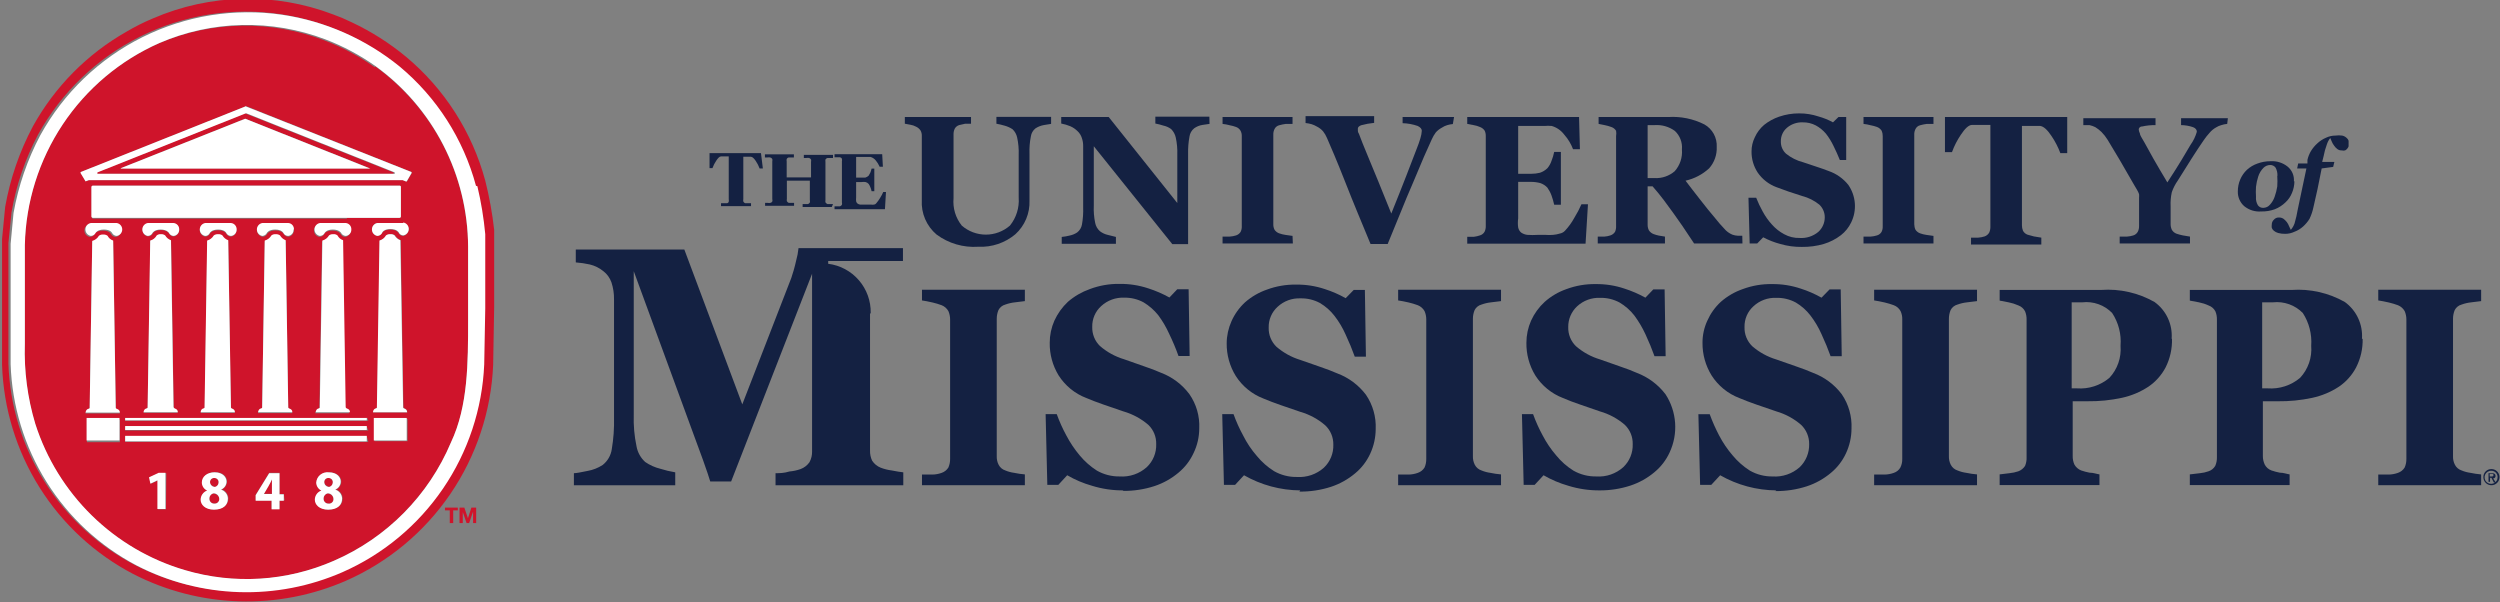 <svg width="166" height="40" viewBox="0 0 166 40" fill="none" xmlns="http://www.w3.org/2000/svg">
<rect x="0" y="0" width="166" height="40" fill="#808080" stroke="none"/>
<g clip-path="url(#clip0_602_12848)">
<path d="M50.654 11.186H50.438C50.374 11.012 50.29 10.848 50.187 10.694C50.073 10.523 49.971 10.42 49.868 10.409H49.356V13.22C49.344 13.272 49.344 13.327 49.356 13.38C49.368 13.406 49.385 13.431 49.406 13.45C49.428 13.47 49.453 13.485 49.481 13.494H49.663H49.868V13.688H47.876V13.494H48.081H48.263C48.331 13.494 48.377 13.437 48.388 13.391C48.4 13.334 48.4 13.276 48.388 13.22V10.386H47.876C47.773 10.386 47.671 10.5 47.557 10.672C47.454 10.825 47.37 10.99 47.307 11.163H47.113V10.169H50.529L50.654 11.186Z" fill="#142142"/>
<path d="M55.231 13.745H53.295V13.551H53.478H53.648C53.701 13.533 53.746 13.497 53.774 13.448C53.788 13.396 53.788 13.341 53.774 13.288V11.997H52.248V13.208C52.236 13.257 52.236 13.308 52.248 13.357C52.275 13.408 52.319 13.449 52.373 13.471H52.544H52.726V13.665H50.802V13.471H50.984C51.04 13.486 51.099 13.486 51.155 13.471C51.181 13.466 51.206 13.455 51.228 13.439C51.249 13.424 51.267 13.403 51.28 13.38C51.297 13.328 51.297 13.272 51.28 13.22V10.706C51.293 10.657 51.293 10.606 51.28 10.557C51.266 10.532 51.246 10.51 51.222 10.492C51.199 10.474 51.172 10.462 51.144 10.455C51.083 10.445 51.022 10.445 50.961 10.455H50.791V10.249H52.715V10.455H52.532H52.362C52.335 10.462 52.309 10.475 52.288 10.492C52.266 10.51 52.249 10.532 52.236 10.557C52.226 10.61 52.226 10.665 52.236 10.717V11.78H53.853V10.74C53.866 10.692 53.866 10.64 53.853 10.592C53.825 10.543 53.781 10.507 53.728 10.489C53.668 10.479 53.606 10.479 53.546 10.489H53.375V10.283H55.311V10.489H55.117H54.946C54.918 10.496 54.891 10.509 54.867 10.526C54.844 10.544 54.824 10.566 54.81 10.592C54.803 10.645 54.803 10.699 54.81 10.752V13.288C54.802 13.337 54.802 13.387 54.81 13.437C54.842 13.488 54.89 13.528 54.946 13.551H55.117H55.311L55.231 13.745Z" fill="#142142"/>
<path d="M58.624 11.071H58.407C58.344 10.923 58.26 10.784 58.157 10.66C58.067 10.545 57.944 10.461 57.804 10.42H57.588H56.847V11.791H57.212H57.462C57.543 11.765 57.616 11.722 57.679 11.665C57.722 11.6 57.76 11.531 57.792 11.46C57.826 11.375 57.853 11.287 57.872 11.197H58.054V12.694H57.872C57.856 12.603 57.83 12.515 57.792 12.431C57.765 12.354 57.726 12.281 57.679 12.214C57.625 12.151 57.554 12.107 57.474 12.088C57.387 12.075 57.299 12.075 57.212 12.088H56.847V13.117C56.839 13.2 56.839 13.284 56.847 13.368C56.861 13.426 56.893 13.478 56.939 13.516C56.989 13.553 57.048 13.576 57.109 13.585H57.622H57.838C57.902 13.597 57.968 13.597 58.032 13.585C58.058 13.583 58.084 13.576 58.107 13.565C58.13 13.553 58.151 13.537 58.168 13.516C58.271 13.399 58.362 13.273 58.441 13.139C58.52 13.016 58.589 12.886 58.646 12.751H58.829L58.76 13.893H55.413V13.699H55.595H55.777C55.83 13.681 55.875 13.645 55.903 13.596C55.917 13.544 55.917 13.489 55.903 13.436V10.706C55.916 10.657 55.916 10.606 55.903 10.557C55.903 10.557 55.903 10.477 55.777 10.443H55.584H55.413V10.237H58.578L58.624 11.071Z" fill="#142142"/>
<path d="M151.222 11.676C151.231 11.485 151.188 11.295 151.096 11.128C151.054 11.072 150.999 11.027 150.935 10.997C150.872 10.967 150.802 10.953 150.732 10.956C150.564 10.96 150.405 11.03 150.288 11.151C150.131 11.311 150.014 11.507 149.946 11.722C149.873 11.945 149.824 12.174 149.798 12.408C149.783 12.628 149.783 12.85 149.798 13.07C149.78 13.265 149.824 13.461 149.924 13.63C149.965 13.687 150.02 13.732 150.084 13.762C150.148 13.792 150.218 13.806 150.288 13.801C150.373 13.799 150.457 13.779 150.534 13.742C150.61 13.704 150.678 13.65 150.732 13.584C150.87 13.432 150.974 13.253 151.039 13.059C151.116 12.84 151.174 12.614 151.21 12.385C151.226 12.149 151.226 11.912 151.21 11.676H151.222ZM152.349 12.042C152.346 12.305 152.292 12.565 152.189 12.807C152.094 13.047 151.946 13.261 151.757 13.436C151.554 13.633 151.314 13.788 151.051 13.893C150.763 13.998 150.458 14.048 150.151 14.041C149.74 14.075 149.332 13.948 149.013 13.687C148.875 13.565 148.766 13.413 148.693 13.243C148.62 13.073 148.585 12.889 148.592 12.704C148.591 12.434 148.645 12.165 148.751 11.916C148.853 11.675 149.005 11.457 149.195 11.276C149.393 11.095 149.625 10.955 149.878 10.865C150.158 10.759 150.455 10.705 150.755 10.705C151.165 10.677 151.571 10.803 151.893 11.059C152.038 11.176 152.152 11.327 152.226 11.498C152.299 11.669 152.33 11.856 152.315 12.042" fill="#142142"/>
<path d="M154.159 11.185C154.057 11.711 153.966 12.168 153.886 12.545C153.806 12.922 153.715 13.333 153.613 13.756C153.557 14.025 153.469 14.286 153.351 14.533C153.232 14.724 153.086 14.897 152.918 15.047C152.751 15.196 152.558 15.312 152.349 15.39C152.157 15.481 151.947 15.528 151.734 15.527C151.576 15.53 151.419 15.511 151.267 15.47C151.163 15.442 151.066 15.391 150.983 15.321C150.92 15.271 150.872 15.203 150.846 15.127C150.835 15.055 150.835 14.982 150.846 14.91C150.845 14.85 150.857 14.791 150.881 14.736C150.904 14.681 150.939 14.631 150.983 14.59C151.026 14.539 151.08 14.499 151.141 14.473C151.203 14.447 151.269 14.437 151.335 14.442C151.441 14.441 151.545 14.473 151.632 14.533C151.712 14.597 151.784 14.669 151.848 14.75C151.91 14.834 151.96 14.926 151.996 15.024C152.029 15.106 152.068 15.186 152.11 15.264C152.219 15.136 152.304 14.989 152.36 14.83C152.451 14.519 152.524 14.202 152.576 13.882L153.146 11.185H152.531L152.599 10.854H153.214V10.614C153.262 10.405 153.343 10.204 153.453 10.02C153.569 9.833 153.711 9.664 153.874 9.517C154.038 9.364 154.227 9.241 154.432 9.152C154.631 9.054 154.849 9.003 155.07 9.003C155.221 8.982 155.374 8.982 155.525 9.003C155.632 9.027 155.73 9.078 155.81 9.152C155.875 9.2 155.923 9.268 155.947 9.346C155.952 9.414 155.952 9.483 155.947 9.552C155.95 9.605 155.95 9.658 155.947 9.712C155.932 9.766 155.904 9.817 155.867 9.86C155.827 9.912 155.776 9.954 155.719 9.986C155.644 10.007 155.566 10.007 155.491 9.986C155.385 9.993 155.279 9.96 155.195 9.894C155.116 9.834 155.046 9.76 154.99 9.677C154.925 9.594 154.871 9.501 154.831 9.403L154.728 9.163C154.627 9.293 154.55 9.44 154.501 9.597C154.406 9.853 154.333 10.117 154.284 10.386L154.193 10.751H155.002L154.922 11.082L154.159 11.185Z" fill="#142142"/>
<path d="M69.793 8.226L69.303 8.306C69.109 8.341 68.923 8.415 68.757 8.523C68.588 8.655 68.478 8.848 68.449 9.06C68.374 9.436 68.344 9.82 68.358 10.203V13.322C68.374 13.739 68.298 14.155 68.137 14.539C67.975 14.924 67.733 15.269 67.425 15.55C66.736 16.131 65.853 16.429 64.954 16.384C63.965 16.451 62.984 16.164 62.187 15.573C61.858 15.294 61.599 14.943 61.428 14.546C61.258 14.15 61.183 13.719 61.208 13.288V9.026C61.213 8.903 61.185 8.781 61.129 8.672C61.053 8.557 60.947 8.465 60.821 8.409C60.704 8.345 60.577 8.303 60.446 8.283L60.081 8.215V7.769H64.476V8.215H64.089L63.69 8.306C63.564 8.344 63.458 8.43 63.394 8.546C63.338 8.664 63.311 8.793 63.315 8.923V13.162C63.256 13.816 63.452 14.467 63.861 14.979C64.305 15.366 64.873 15.579 65.461 15.579C66.049 15.579 66.617 15.366 67.06 14.979C67.481 14.458 67.689 13.796 67.641 13.128V10.271C67.655 9.888 67.62 9.504 67.539 9.129C67.494 8.919 67.387 8.727 67.231 8.58C67.067 8.473 66.886 8.392 66.696 8.341C66.52 8.289 66.341 8.247 66.161 8.215V7.758H69.793V8.226Z" fill="#142142"/>
<path d="M80.313 8.226L79.846 8.295C79.645 8.324 79.453 8.403 79.288 8.523C79.12 8.66 79.01 8.856 78.981 9.071C78.912 9.448 78.881 9.831 78.89 10.214V16.212H77.842L72.628 9.711V13.653C72.61 14.036 72.641 14.42 72.719 14.796C72.759 15.013 72.872 15.21 73.038 15.355C73.19 15.471 73.364 15.553 73.55 15.595L74.097 15.732V16.189H70.499V15.732C70.675 15.716 70.85 15.685 71.022 15.641C71.201 15.605 71.371 15.535 71.523 15.435C71.692 15.306 71.806 15.119 71.842 14.91C71.909 14.533 71.935 14.15 71.922 13.767V9.711C71.926 9.521 71.895 9.331 71.831 9.151C71.776 8.98 71.678 8.827 71.546 8.706C71.411 8.572 71.253 8.464 71.079 8.386C70.882 8.303 70.675 8.242 70.465 8.203V7.769H73.618L78.173 13.482V10.271C78.186 9.887 78.152 9.504 78.07 9.129C78.023 8.916 77.916 8.722 77.763 8.569C77.61 8.457 77.435 8.379 77.25 8.34C77.075 8.283 76.896 8.237 76.715 8.203V7.746H80.302L80.313 8.226Z" fill="#142142"/>
<path d="M85.846 16.167H81.178V15.71H81.645C81.792 15.702 81.938 15.675 82.078 15.63C82.199 15.589 82.304 15.509 82.374 15.402C82.433 15.285 82.46 15.155 82.454 15.025V9.038C82.458 8.915 82.431 8.793 82.374 8.684C82.308 8.567 82.203 8.478 82.078 8.432C81.941 8.382 81.8 8.344 81.657 8.318C81.5 8.275 81.34 8.245 81.178 8.227V7.77H85.824V8.227H85.379C85.23 8.247 85.081 8.278 84.936 8.318C84.869 8.335 84.807 8.366 84.754 8.409C84.701 8.453 84.658 8.507 84.628 8.569C84.571 8.683 84.544 8.808 84.548 8.935V14.887C84.544 15.014 84.571 15.14 84.628 15.253C84.702 15.364 84.81 15.449 84.936 15.493C85.068 15.541 85.206 15.576 85.346 15.596L85.824 15.664L85.846 16.167Z" fill="#142142"/>
<path d="M96.469 8.237C96.346 8.248 96.224 8.271 96.105 8.306C95.975 8.344 95.852 8.402 95.74 8.477C95.591 8.556 95.456 8.661 95.342 8.786C95.233 8.931 95.142 9.088 95.069 9.254C94.939 9.529 94.769 9.909 94.556 10.397C94.344 10.884 94.093 11.479 93.805 12.179C93.543 12.773 93.27 13.436 92.985 14.144C92.7 14.853 92.404 15.55 92.142 16.201H91.004C90.446 14.853 89.865 13.47 89.319 12.076C88.772 10.682 88.351 9.711 88.112 9.163C88.045 9.003 87.957 8.853 87.85 8.717C87.738 8.59 87.603 8.486 87.452 8.409C87.34 8.343 87.222 8.289 87.099 8.249C86.965 8.21 86.828 8.183 86.689 8.169V7.712H91.243V8.158C90.951 8.186 90.661 8.24 90.378 8.317C90.23 8.375 90.162 8.455 90.162 8.535C90.156 8.58 90.156 8.626 90.162 8.672C90.162 8.672 90.161 8.786 90.23 8.877C90.355 9.22 90.583 9.791 90.913 10.58C91.243 11.368 91.733 12.556 92.382 14.179C92.78 13.196 93.11 12.362 93.372 11.688L94.067 9.883C94.169 9.631 94.249 9.403 94.317 9.174C94.366 9.015 94.397 8.85 94.408 8.683C94.408 8.557 94.317 8.455 94.135 8.363C93.812 8.251 93.474 8.189 93.133 8.18V7.769H96.549L96.469 8.237Z" fill="#142142"/>
<path d="M104.906 9.906H104.45C104.317 9.553 104.12 9.228 103.87 8.946C103.663 8.667 103.371 8.462 103.038 8.364C102.872 8.348 102.704 8.348 102.537 8.364H100.807V11.54H101.661C101.86 11.542 102.059 11.519 102.253 11.471C102.436 11.41 102.603 11.309 102.742 11.174C102.863 11.033 102.956 10.87 103.016 10.694C103.095 10.499 103.156 10.296 103.198 10.089H103.642V13.596H103.198C103.151 13.383 103.091 13.173 103.016 12.968C102.948 12.785 102.856 12.612 102.742 12.454C102.613 12.318 102.453 12.216 102.276 12.157C102.075 12.103 101.868 12.076 101.661 12.077H100.807V14.499C100.779 14.7 100.779 14.904 100.807 15.105C100.833 15.239 100.905 15.361 101.012 15.447C101.134 15.529 101.275 15.58 101.422 15.596C101.653 15.611 101.885 15.611 102.116 15.596H102.606C102.776 15.609 102.948 15.609 103.118 15.596C103.277 15.583 103.433 15.552 103.585 15.505C103.706 15.481 103.817 15.421 103.904 15.333C104.153 15.068 104.367 14.773 104.541 14.453C104.718 14.168 104.874 13.87 105.008 13.562H105.441L105.281 16.179H97.425V15.722H97.87C98.005 15.706 98.139 15.675 98.268 15.63C98.397 15.593 98.507 15.507 98.575 15.39C98.63 15.276 98.657 15.151 98.655 15.025V9.038C98.659 8.916 98.636 8.795 98.587 8.684C98.511 8.567 98.399 8.479 98.268 8.432C98.133 8.372 97.992 8.33 97.847 8.307L97.425 8.227V7.77H104.849L104.906 9.906Z" fill="#142142"/>
<path d="M111.68 9.918C111.7 9.692 111.668 9.464 111.587 9.252C111.506 9.041 111.378 8.85 111.213 8.695C110.825 8.411 110.349 8.274 109.87 8.307H109.403V11.825H109.858C110.348 11.853 110.829 11.689 111.202 11.368C111.376 11.172 111.508 10.942 111.59 10.693C111.672 10.443 111.703 10.179 111.68 9.918ZM115.699 16.167H112.488C111.93 15.31 111.464 14.636 111.099 14.133C110.735 13.631 110.28 12.991 109.733 12.374H109.403V14.933C109.402 15.056 109.43 15.177 109.483 15.287C109.556 15.402 109.664 15.49 109.79 15.539C109.904 15.584 110.022 15.618 110.143 15.642L110.553 15.71V16.167H106.09V15.71H106.534C106.669 15.701 106.803 15.674 106.932 15.63C107.06 15.589 107.168 15.504 107.24 15.39C107.29 15.275 107.313 15.15 107.308 15.025V9.038C107.328 8.921 107.328 8.801 107.308 8.684C107.235 8.564 107.122 8.475 106.989 8.432C106.845 8.379 106.696 8.337 106.545 8.307L106.147 8.227V7.77H110.781C111.607 7.719 112.432 7.888 113.171 8.261C113.433 8.409 113.649 8.628 113.794 8.892C113.938 9.157 114.007 9.456 113.991 9.758C114.013 10.277 113.833 10.785 113.49 11.174C113.048 11.582 112.506 11.866 111.919 11.997C112.181 12.351 112.5 12.751 112.853 13.208C113.206 13.665 113.581 14.133 113.991 14.613C114.105 14.762 114.276 14.956 114.481 15.173C114.63 15.355 114.821 15.496 115.039 15.585C115.153 15.624 115.271 15.647 115.392 15.653H115.688L115.699 16.167Z" fill="#142142"/>
<path d="M119.65 16.395C119.165 16.403 118.681 16.337 118.215 16.201C117.82 16.098 117.438 15.948 117.077 15.756L116.678 16.167H116.177L116.098 13.128H116.61C116.733 13.442 116.877 13.748 117.042 14.042C117.211 14.356 117.417 14.648 117.657 14.91C117.887 15.17 118.16 15.387 118.466 15.55C118.782 15.725 119.14 15.812 119.502 15.801C119.947 15.83 120.387 15.687 120.731 15.402C120.87 15.278 120.98 15.127 121.054 14.957C121.129 14.788 121.166 14.604 121.164 14.419C121.164 14.262 121.131 14.107 121.068 13.964C121.006 13.82 120.914 13.691 120.8 13.585C120.465 13.316 120.077 13.121 119.661 13.014L118.75 12.717L117.965 12.431C117.457 12.245 117.019 11.906 116.712 11.46C116.438 11.043 116.295 10.554 116.302 10.055C116.301 9.73 116.375 9.409 116.519 9.118C116.661 8.801 116.871 8.521 117.134 8.295C117.433 8.056 117.772 7.87 118.135 7.747C118.561 7.601 119.007 7.528 119.456 7.529C119.897 7.525 120.336 7.595 120.754 7.735C121.087 7.827 121.408 7.957 121.71 8.124L122.075 7.769H122.587V10.626H122.166C122.041 10.317 121.904 10.009 121.745 9.689C121.608 9.401 121.44 9.129 121.244 8.878C121.055 8.655 120.828 8.469 120.572 8.329C120.302 8.188 120 8.117 119.695 8.124C119.313 8.109 118.939 8.24 118.648 8.489C118.52 8.599 118.418 8.736 118.349 8.89C118.28 9.044 118.246 9.212 118.249 9.38C118.243 9.534 118.27 9.688 118.329 9.83C118.388 9.972 118.477 10.099 118.591 10.203C118.925 10.473 119.314 10.668 119.729 10.774L120.618 11.071C120.914 11.163 121.187 11.266 121.426 11.357C121.935 11.533 122.385 11.85 122.724 12.271C122.976 12.633 123.127 13.055 123.161 13.495C123.195 13.936 123.111 14.377 122.917 14.773C122.758 15.104 122.524 15.393 122.234 15.619C121.893 15.88 121.507 16.077 121.096 16.201C120.626 16.337 120.139 16.402 119.65 16.395Z" fill="#142142"/>
<path d="M128.382 16.167H123.737V15.71H124.204C124.351 15.702 124.497 15.675 124.637 15.63C124.76 15.593 124.865 15.512 124.933 15.402C124.992 15.285 125.019 15.155 125.012 15.025V9.038C125.015 8.916 124.992 8.795 124.944 8.684C124.871 8.569 124.763 8.481 124.637 8.432C124.5 8.382 124.359 8.344 124.215 8.318C124.059 8.275 123.899 8.245 123.737 8.227V7.77H128.382V8.227H127.938C127.788 8.247 127.64 8.278 127.494 8.318C127.428 8.335 127.366 8.366 127.313 8.409C127.26 8.453 127.217 8.507 127.187 8.569C127.13 8.683 127.103 8.808 127.107 8.935V14.887C127.108 15.014 127.135 15.138 127.187 15.253C127.261 15.364 127.369 15.449 127.494 15.493C127.627 15.541 127.765 15.576 127.904 15.596L128.382 15.664V16.167Z" fill="#142142"/>
<path d="M137.263 10.169H136.808C136.657 9.765 136.458 9.382 136.216 9.026C135.942 8.615 135.703 8.398 135.475 8.364H135.009H134.257V14.956C134.255 15.081 134.278 15.206 134.326 15.322C134.391 15.445 134.501 15.539 134.633 15.584L135.054 15.699L135.544 15.779V16.236H130.876V15.779H131.354C131.497 15.77 131.639 15.743 131.775 15.699C131.904 15.654 132.013 15.565 132.083 15.447C132.135 15.329 132.163 15.2 132.162 15.07V8.295H131.4H130.944C130.716 8.295 130.466 8.546 130.193 8.958C129.953 9.313 129.758 9.697 129.612 10.1H129.145V7.77H137.263V10.169Z" fill="#142142"/>
<path d="M147.886 8.227C147.754 8.239 147.624 8.266 147.499 8.307C147.378 8.339 147.263 8.389 147.157 8.455C146.987 8.548 146.837 8.672 146.713 8.821C146.572 8.975 146.443 9.139 146.326 9.312C146.064 9.689 145.802 10.089 145.518 10.535C145.233 10.98 144.937 11.46 144.607 11.986C144.438 12.225 144.304 12.486 144.208 12.762C144.141 13.066 144.114 13.377 144.129 13.688V14.888C144.129 15.014 144.156 15.138 144.208 15.253C144.277 15.374 144.386 15.467 144.516 15.516C144.654 15.563 144.794 15.601 144.937 15.63L145.415 15.71V16.167H140.747V15.71H141.225C141.372 15.701 141.517 15.674 141.658 15.63C141.786 15.589 141.892 15.498 141.954 15.379C142.012 15.262 142.039 15.132 142.034 15.002V13.139C142.042 13.056 142.042 12.972 142.034 12.888C141.998 12.789 141.952 12.693 141.897 12.602L141.635 12.157L140.758 10.637L139.95 9.289C139.833 9.099 139.696 8.923 139.54 8.764C139.415 8.643 139.278 8.536 139.13 8.444C139.007 8.383 138.877 8.337 138.743 8.307H138.333V7.85H143.127V8.307C142.828 8.303 142.53 8.334 142.239 8.398C142.079 8.398 142.011 8.512 142.011 8.604C142.023 8.695 142.05 8.784 142.091 8.866C142.091 8.992 142.25 9.198 142.398 9.472L142.979 10.523C143.24 10.98 143.548 11.506 143.912 12.111C144.664 10.969 145.176 10.089 145.449 9.621C145.638 9.357 145.781 9.064 145.87 8.752C145.87 8.615 145.791 8.512 145.62 8.444C145.363 8.357 145.094 8.31 144.823 8.307V7.85H147.931L147.886 8.227Z" fill="#142142"/>
<path d="M68.051 32.219H61.22V31.511H61.903C62.116 31.509 62.328 31.47 62.529 31.397C62.713 31.334 62.87 31.209 62.973 31.043C63.051 30.863 63.09 30.668 63.087 30.471V21.205C63.087 21.017 63.048 20.83 62.973 20.657C62.873 20.481 62.717 20.343 62.529 20.268C62.332 20.195 62.13 20.134 61.925 20.086C61.652 20.017 61.413 19.983 61.22 19.949V19.24H68.051V19.994L67.402 20.074C67.18 20.097 66.962 20.147 66.753 20.223C66.656 20.248 66.565 20.294 66.487 20.357C66.408 20.42 66.344 20.499 66.298 20.588C66.223 20.77 66.184 20.964 66.184 21.16V30.3C66.177 30.494 66.22 30.687 66.309 30.86C66.354 30.949 66.417 31.028 66.493 31.093C66.569 31.158 66.658 31.207 66.753 31.237C66.942 31.317 67.141 31.37 67.345 31.397C67.578 31.447 67.814 31.481 68.051 31.5V32.219Z" fill="#142142"/>
<path d="M74.597 32.562C73.888 32.568 73.181 32.464 72.503 32.253C71.929 32.091 71.378 31.857 70.863 31.556L70.271 32.196H69.542L69.429 27.5H70.168C70.345 27.988 70.558 28.462 70.806 28.917C71.054 29.39 71.352 29.834 71.694 30.242C72.02 30.635 72.404 30.974 72.833 31.248C73.294 31.511 73.817 31.645 74.347 31.636C74.673 31.659 75 31.616 75.309 31.51C75.618 31.404 75.902 31.237 76.146 31.019C76.353 30.823 76.515 30.585 76.623 30.322C76.731 30.058 76.782 29.774 76.772 29.488C76.778 29.25 76.735 29.014 76.645 28.793C76.555 28.573 76.42 28.374 76.249 28.209C75.768 27.797 75.205 27.493 74.597 27.318L73.266 26.861C72.867 26.724 72.48 26.575 72.127 26.426C71.372 26.137 70.73 25.612 70.294 24.93C69.895 24.277 69.689 23.524 69.702 22.759C69.701 22.255 69.806 21.757 70.009 21.297C70.224 20.823 70.53 20.396 70.909 20.04C71.338 19.669 71.832 19.383 72.366 19.194C72.999 18.956 73.671 18.839 74.347 18.851C74.993 18.843 75.636 18.944 76.249 19.148C76.734 19.304 77.203 19.506 77.649 19.754L78.172 19.206H78.924L78.992 23.639H78.252C78.075 23.14 77.869 22.652 77.638 22.176C77.441 21.735 77.197 21.318 76.909 20.931C76.636 20.589 76.304 20.299 75.93 20.074C75.534 19.861 75.091 19.755 74.643 19.765C74.365 19.753 74.086 19.797 73.825 19.893C73.563 19.989 73.323 20.136 73.118 20.325C72.925 20.499 72.772 20.712 72.67 20.951C72.568 21.19 72.518 21.448 72.525 21.708C72.518 21.943 72.56 22.178 72.648 22.396C72.736 22.615 72.869 22.812 73.038 22.976C73.505 23.38 74.052 23.68 74.643 23.856L75.941 24.313C76.385 24.461 76.772 24.61 77.08 24.747C77.831 25.029 78.487 25.52 78.97 26.164C79.437 26.831 79.669 27.634 79.63 28.449C79.629 29.015 79.501 29.573 79.254 30.082C79.022 30.587 78.68 31.032 78.252 31.385C77.782 31.781 77.241 32.083 76.658 32.276C75.978 32.497 75.267 32.605 74.552 32.596" fill="#142142"/>
<path d="M86.336 32.562C85.026 32.553 83.74 32.206 82.602 31.556L82.009 32.196H81.269L81.156 27.5H81.907C82.083 27.988 82.296 28.462 82.544 28.917C82.789 29.407 83.095 29.864 83.455 30.277C83.778 30.672 84.163 31.011 84.594 31.282C85.055 31.545 85.578 31.68 86.108 31.671C86.434 31.693 86.761 31.649 87.07 31.544C87.378 31.438 87.663 31.271 87.907 31.054C88.114 30.858 88.276 30.62 88.384 30.356C88.492 30.092 88.543 29.808 88.533 29.523C88.537 29.284 88.492 29.047 88.4 28.826C88.308 28.606 88.171 28.407 87.998 28.243C87.522 27.831 86.963 27.527 86.359 27.352L85.027 26.895C84.628 26.758 84.241 26.609 83.888 26.461C83.133 26.171 82.491 25.647 82.055 24.964C81.652 24.313 81.443 23.56 81.452 22.793C81.455 22.289 81.564 21.791 81.77 21.331C81.981 20.855 82.288 20.427 82.67 20.074C83.097 19.7 83.591 19.413 84.127 19.228C84.746 18.999 85.403 18.887 86.063 18.897C86.709 18.889 87.351 18.989 87.964 19.194C88.447 19.347 88.912 19.55 89.353 19.8L89.888 19.251H90.628L90.697 23.684H89.957C89.786 23.204 89.581 22.713 89.353 22.222C89.158 21.778 88.909 21.36 88.613 20.977C88.348 20.632 88.019 20.341 87.645 20.12C87.247 19.906 86.799 19.799 86.347 19.811C86.071 19.799 85.794 19.843 85.534 19.939C85.274 20.035 85.036 20.182 84.833 20.371C84.64 20.545 84.488 20.758 84.386 20.997C84.283 21.236 84.234 21.494 84.241 21.753C84.234 21.989 84.275 22.224 84.364 22.442C84.452 22.66 84.585 22.858 84.753 23.022C85.218 23.424 85.761 23.723 86.347 23.901L87.657 24.358C88.089 24.507 88.488 24.655 88.795 24.793C89.55 25.074 90.209 25.566 90.697 26.209C91.155 26.88 91.383 27.682 91.346 28.494C91.343 29.059 91.219 29.616 90.981 30.128C90.749 30.633 90.407 31.078 89.979 31.431C89.509 31.826 88.968 32.129 88.385 32.322C87.705 32.543 86.994 32.651 86.279 32.642" fill="#142142"/>
<path d="M99.668 32.219H92.837V31.511H93.52C93.734 31.509 93.945 31.47 94.146 31.397C94.331 31.334 94.488 31.209 94.59 31.043C94.669 30.863 94.707 30.668 94.704 30.471V21.205C94.704 21.017 94.665 20.83 94.59 20.657C94.491 20.481 94.334 20.343 94.146 20.268C93.949 20.195 93.748 20.134 93.543 20.086C93.27 20.017 93.031 19.983 92.837 19.949V19.24H99.668V19.994L99.019 20.074C98.798 20.097 98.58 20.147 98.37 20.223C98.273 20.248 98.182 20.294 98.104 20.357C98.025 20.42 97.961 20.499 97.915 20.588C97.84 20.77 97.801 20.964 97.801 21.16V30.3C97.795 30.494 97.838 30.687 97.926 30.86C97.972 30.949 98.034 31.028 98.111 31.093C98.187 31.158 98.275 31.207 98.37 31.237C98.56 31.317 98.759 31.37 98.962 31.397C99.195 31.447 99.431 31.481 99.668 31.5V32.219Z" fill="#142142"/>
<path d="M106.226 32.562C105.516 32.568 104.81 32.464 104.131 32.253C103.559 32.089 103.008 31.855 102.492 31.556L101.9 32.196H101.171L101.057 27.5H101.797C101.973 27.988 102.187 28.462 102.435 28.917C102.683 29.392 102.984 29.837 103.334 30.242C103.656 30.638 104.041 30.978 104.473 31.248C104.937 31.513 105.465 31.647 105.999 31.636C106.323 31.658 106.647 31.615 106.954 31.509C107.261 31.403 107.544 31.237 107.786 31.02C107.993 30.823 108.155 30.586 108.263 30.322C108.371 30.058 108.422 29.774 108.412 29.488C108.418 29.25 108.375 29.014 108.285 28.793C108.195 28.573 108.06 28.374 107.889 28.209C107.41 27.795 106.846 27.49 106.238 27.318L104.917 26.861C104.507 26.724 104.12 26.575 103.778 26.427C103.024 26.137 102.381 25.612 101.945 24.93C101.546 24.277 101.341 23.524 101.353 22.759C101.353 22.255 101.458 21.757 101.661 21.297C101.876 20.82 102.186 20.392 102.572 20.04C102.994 19.666 103.485 19.379 104.018 19.194C104.637 18.965 105.293 18.853 105.953 18.863C106.599 18.855 107.242 18.955 107.854 19.16C108.34 19.315 108.809 19.518 109.255 19.765L109.779 19.217H110.53L110.598 23.65H109.858C109.687 23.17 109.483 22.679 109.255 22.188C109.051 21.748 108.803 21.331 108.515 20.942C108.245 20.598 107.913 20.307 107.536 20.085C107.141 19.873 106.697 19.767 106.249 19.777C105.971 19.765 105.692 19.808 105.431 19.904C105.169 20 104.929 20.147 104.723 20.337C104.533 20.512 104.382 20.726 104.28 20.965C104.178 21.203 104.127 21.46 104.131 21.719C104.124 21.955 104.166 22.189 104.254 22.408C104.342 22.626 104.475 22.824 104.644 22.988C105.111 23.392 105.658 23.692 106.249 23.867L107.547 24.324C107.991 24.473 108.378 24.621 108.686 24.758C109.439 25.043 110.097 25.534 110.587 26.175C110.959 26.743 111.179 27.398 111.227 28.076C111.275 28.754 111.148 29.433 110.86 30.048C110.628 30.553 110.286 30.998 109.858 31.351C109.388 31.747 108.847 32.049 108.264 32.242C107.606 32.457 106.918 32.565 106.226 32.562Z" fill="#142142"/>
<path d="M117.953 32.562C116.643 32.553 115.358 32.207 114.219 31.557L113.627 32.196H112.887L112.773 27.501H113.524C113.701 27.986 113.91 28.46 114.151 28.917C114.398 29.392 114.7 29.837 115.05 30.243C115.375 30.635 115.759 30.974 116.189 31.248C116.65 31.511 117.172 31.645 117.703 31.637C118.028 31.659 118.355 31.616 118.664 31.509C118.973 31.404 119.258 31.237 119.502 31.02C119.706 30.822 119.867 30.584 119.975 30.32C120.083 30.056 120.135 29.773 120.128 29.489C120.132 29.25 120.086 29.013 119.994 28.792C119.902 28.572 119.765 28.373 119.593 28.209C119.117 27.797 118.557 27.493 117.953 27.318L116.621 26.861C116.223 26.724 115.836 26.575 115.483 26.427C114.728 26.137 114.086 25.613 113.65 24.93C113.247 24.279 113.038 23.526 113.046 22.759C113.044 22.254 113.153 21.755 113.365 21.297C113.576 20.82 113.882 20.393 114.265 20.04C114.691 19.666 115.186 19.379 115.722 19.194C116.341 18.964 116.997 18.852 117.657 18.863C118.303 18.855 118.946 18.955 119.559 19.16C120.041 19.313 120.507 19.516 120.948 19.766L121.483 19.217H122.223L122.291 23.65H121.551C121.38 23.17 121.175 22.679 120.948 22.188C120.752 21.744 120.504 21.326 120.208 20.942C119.942 20.598 119.614 20.307 119.24 20.086C118.841 19.872 118.394 19.765 117.942 19.777C117.665 19.765 117.389 19.809 117.129 19.905C116.869 20.001 116.631 20.148 116.428 20.337C116.235 20.511 116.082 20.724 115.98 20.963C115.878 21.201 115.829 21.46 115.836 21.719C115.828 21.955 115.87 22.189 115.958 22.408C116.047 22.626 116.179 22.824 116.348 22.988C116.812 23.39 117.355 23.689 117.942 23.867L119.251 24.324C119.684 24.473 120.082 24.621 120.39 24.759C121.145 25.04 121.804 25.532 122.291 26.175C122.75 26.846 122.977 27.648 122.94 28.46C122.938 29.025 122.813 29.582 122.576 30.094C122.344 30.598 122.001 31.044 121.574 31.397C121.104 31.792 120.563 32.095 119.98 32.288C119.3 32.509 118.588 32.617 117.874 32.608" fill="#142142"/>
<path d="M131.274 32.219H124.443V31.511H125.126C125.34 31.509 125.552 31.47 125.752 31.397C125.936 31.337 126.09 31.21 126.185 31.043C126.273 30.865 126.316 30.669 126.31 30.471V21.205C126.316 21.016 126.277 20.828 126.197 20.657C126.1 20.478 125.942 20.34 125.752 20.268C125.555 20.195 125.354 20.134 125.149 20.086C124.876 20.017 124.637 19.983 124.443 19.949V19.24H131.274V19.994L130.625 20.074C130.404 20.097 130.186 20.147 129.976 20.223C129.879 20.248 129.788 20.294 129.71 20.357C129.632 20.42 129.567 20.499 129.521 20.588C129.446 20.77 129.407 20.964 129.407 21.16V30.3C129.401 30.494 129.444 30.687 129.532 30.86C129.578 30.949 129.64 31.028 129.717 31.093C129.793 31.158 129.881 31.207 129.976 31.237C130.166 31.317 130.365 31.37 130.568 31.397C130.801 31.447 131.037 31.481 131.274 31.5V32.219Z" fill="#142142"/>
<path d="M140.804 22.953C140.866 22.187 140.669 21.423 140.246 20.782C139.991 20.52 139.681 20.32 139.337 20.198C138.994 20.075 138.627 20.033 138.265 20.074H137.559V25.787H137.912C138.692 25.844 139.464 25.594 140.064 25.09C140.328 24.807 140.531 24.472 140.658 24.106C140.786 23.74 140.835 23.351 140.804 22.965V22.953ZM144.22 22.496C144.238 23.154 144.093 23.805 143.798 24.393C143.529 24.906 143.138 25.346 142.66 25.672C142.122 26.027 141.524 26.279 140.895 26.415C140.147 26.576 139.383 26.653 138.618 26.643H137.627V30.277C137.622 30.473 137.661 30.669 137.741 30.848C137.841 31.024 137.997 31.161 138.185 31.236C138.367 31.299 138.554 31.349 138.743 31.385C139.005 31.385 139.221 31.476 139.404 31.499V32.208H132.777V31.499L133.438 31.419C133.635 31.4 133.83 31.358 134.018 31.294C134.2 31.227 134.356 31.102 134.462 30.939C134.54 30.755 134.575 30.556 134.565 30.357V21.216C134.57 21.028 134.535 20.841 134.462 20.668C134.368 20.487 134.21 20.348 134.018 20.279C133.811 20.186 133.593 20.117 133.369 20.074L132.777 19.96V19.251H139.517C140.75 19.163 141.982 19.441 143.058 20.051C143.441 20.326 143.747 20.696 143.946 21.124C144.146 21.552 144.232 22.025 144.197 22.496" fill="#142142"/>
<path d="M153.465 22.954C153.519 22.188 153.323 21.426 152.907 20.783C152.651 20.522 152.34 20.323 151.997 20.201C151.654 20.078 151.288 20.035 150.926 20.074H150.208V25.787H150.573C151.353 25.845 152.125 25.595 152.725 25.09C152.989 24.807 153.191 24.472 153.319 24.106C153.446 23.74 153.496 23.352 153.465 22.965V22.954ZM156.88 22.497C156.895 23.155 156.746 23.807 156.448 24.393C156.179 24.907 155.788 25.347 155.309 25.673C154.768 26.029 154.166 26.281 153.533 26.416C152.785 26.577 152.021 26.653 151.256 26.644H150.254V30.277C150.252 30.475 150.295 30.67 150.379 30.849C150.473 31.029 150.632 31.168 150.823 31.237C151.005 31.3 151.192 31.35 151.381 31.386C151.632 31.386 151.859 31.477 152.03 31.5V32.208H145.404V31.5L146.076 31.42C146.27 31.402 146.461 31.36 146.645 31.294C146.831 31.234 146.988 31.108 147.089 30.94C147.171 30.757 147.21 30.558 147.203 30.357V21.217C147.208 21.029 147.173 20.842 147.1 20.669C147.002 20.487 146.839 20.348 146.645 20.28C146.441 20.186 146.227 20.117 146.007 20.074L145.404 19.96V19.252H152.155C153.388 19.165 154.619 19.443 155.696 20.052C156.077 20.328 156.382 20.698 156.581 21.126C156.781 21.554 156.868 22.026 156.835 22.497" fill="#142142"/>
<path d="M164.748 32.219H157.916V31.511H158.599C158.813 31.509 159.025 31.47 159.226 31.397C159.41 31.334 159.567 31.209 159.67 31.043C159.748 30.863 159.787 30.668 159.784 30.471V21.205C159.783 21.017 159.744 20.83 159.67 20.657C159.57 20.481 159.413 20.343 159.226 20.268C159.029 20.195 158.827 20.134 158.622 20.086C158.349 20.017 158.11 19.983 157.916 19.949V19.24H164.748V19.994L164.099 20.074C163.877 20.097 163.659 20.147 163.45 20.223C163.352 20.248 163.262 20.294 163.183 20.357C163.105 20.42 163.04 20.499 162.994 20.588C162.919 20.77 162.881 20.964 162.88 21.16V30.3C162.874 30.494 162.917 30.687 163.006 30.86C163.051 30.949 163.114 31.028 163.19 31.093C163.266 31.158 163.354 31.207 163.45 31.237C163.639 31.317 163.838 31.37 164.042 31.397C164.274 31.447 164.51 31.481 164.748 31.5V32.219Z" fill="#142142"/>
<path d="M57.77 20.84V29.912C57.763 30.144 57.81 30.375 57.907 30.586C58.044 30.797 58.242 30.961 58.476 31.054C58.711 31.144 58.955 31.206 59.204 31.237C59.535 31.306 59.796 31.34 59.979 31.363V32.22H51.496V31.42C51.747 31.42 52.054 31.42 52.419 31.306C52.671 31.284 52.92 31.231 53.159 31.146C53.398 31.058 53.605 30.898 53.751 30.689C53.872 30.465 53.931 30.212 53.922 29.957V18.178L48.548 31.968H47.159C47.09 31.728 46.931 31.248 46.669 30.517L46.031 28.781L42.081 18.007V27.547C42.058 28.245 42.119 28.943 42.263 29.626C42.334 30.032 42.538 30.402 42.843 30.677C43.144 30.884 43.48 31.035 43.834 31.123C44.162 31.226 44.497 31.306 44.836 31.363V32.22H38.107V31.42C38.289 31.42 38.597 31.351 39.007 31.271C39.368 31.209 39.713 31.073 40.02 30.872C40.349 30.613 40.565 30.236 40.623 29.82C40.739 29.13 40.789 28.43 40.771 27.73V19.892C40.779 19.504 40.721 19.118 40.6 18.749C40.497 18.455 40.311 18.197 40.065 18.007C39.802 17.793 39.495 17.641 39.166 17.561C38.858 17.493 38.547 17.447 38.232 17.424V16.567H45.439L49.288 26.85L52.544 18.452C52.646 18.144 52.76 17.778 52.863 17.31C52.94 17.037 52.993 16.758 53.022 16.476H59.956V17.332H54.992C54.992 17.332 54.992 17.332 54.992 17.424C54.992 17.515 54.992 17.515 54.992 17.515C55.781 17.614 56.507 18.002 57.028 18.606C57.55 19.209 57.83 19.985 57.815 20.783" fill="#142142"/>
<path d="M165.431 31.637C165.499 31.637 165.567 31.637 165.567 31.546C165.567 31.454 165.499 31.465 165.431 31.465H165.317V31.637H165.431ZM165.431 31.728H165.34V31.991H165.237V31.42H165.476C165.624 31.42 165.704 31.477 165.704 31.603C165.706 31.624 165.703 31.646 165.695 31.666C165.688 31.686 165.676 31.704 165.661 31.72C165.646 31.735 165.628 31.747 165.607 31.754C165.587 31.761 165.566 31.764 165.545 31.763L165.715 32.037H165.59L165.431 31.728ZM165.431 31.26C165.344 31.255 165.258 31.277 165.183 31.323C165.109 31.368 165.05 31.435 165.014 31.514C164.978 31.594 164.967 31.682 164.982 31.768C164.997 31.854 165.037 31.934 165.098 31.996C165.159 32.059 165.237 32.102 165.322 32.119C165.407 32.136 165.496 32.127 165.576 32.094C165.656 32.06 165.724 32.002 165.771 31.929C165.819 31.856 165.843 31.77 165.841 31.683C165.842 31.628 165.833 31.573 165.813 31.522C165.793 31.471 165.763 31.424 165.725 31.384C165.686 31.345 165.641 31.314 165.59 31.292C165.54 31.271 165.485 31.26 165.431 31.26ZM165.431 31.146C165.537 31.146 165.64 31.177 165.728 31.236C165.816 31.295 165.885 31.379 165.925 31.477C165.966 31.575 165.976 31.683 165.955 31.787C165.935 31.892 165.884 31.987 165.809 32.062C165.734 32.137 165.639 32.189 165.535 32.209C165.431 32.23 165.324 32.219 165.226 32.179C165.128 32.138 165.045 32.069 164.986 31.981C164.927 31.893 164.896 31.789 164.896 31.683C164.894 31.612 164.907 31.541 164.933 31.475C164.96 31.409 164.999 31.35 165.049 31.299C165.099 31.249 165.158 31.21 165.224 31.183C165.29 31.157 165.36 31.144 165.431 31.146Z" fill="#142142"/>
<path d="M29.545 33.888H29.864V34.733H30.092V33.888H30.399V33.705H29.545V33.888Z" fill="#CF142B"/>
<path d="M31.071 34.413L30.832 33.705H30.513V34.733H30.729V34.002L30.98 34.733H31.151L31.401 34.002H31.413V34.733H31.617V33.705H31.299L31.071 34.413Z" fill="#CF142B"/>
<path d="M17.83 32.265L17.522 32.79H18.057V32.253C18.057 32.116 18.057 31.968 18.057 31.808C17.978 31.968 17.921 32.105 17.83 32.253" fill="#CF142B"/>
<path d="M21.769 32.756C21.688 32.772 21.614 32.816 21.562 32.881C21.51 32.946 21.483 33.027 21.484 33.11C21.483 33.154 21.49 33.198 21.506 33.239C21.522 33.28 21.547 33.317 21.578 33.348C21.608 33.379 21.645 33.403 21.686 33.419C21.727 33.435 21.771 33.443 21.814 33.441C21.856 33.446 21.898 33.442 21.938 33.429C21.978 33.417 22.015 33.396 22.046 33.367C22.078 33.339 22.102 33.305 22.119 33.267C22.136 33.228 22.145 33.186 22.145 33.144C22.145 32.939 21.985 32.813 21.769 32.756Z" fill="#CF142B"/>
<path d="M14.277 32.333C14.344 32.316 14.403 32.278 14.446 32.224C14.489 32.171 14.514 32.105 14.517 32.036C14.52 31.997 14.515 31.958 14.502 31.922C14.489 31.885 14.468 31.851 14.441 31.823C14.414 31.795 14.382 31.773 14.345 31.759C14.309 31.744 14.271 31.738 14.232 31.739C14.194 31.736 14.156 31.741 14.12 31.753C14.085 31.765 14.052 31.785 14.024 31.811C13.996 31.837 13.974 31.868 13.959 31.903C13.944 31.938 13.936 31.975 13.936 32.013C13.936 32.173 14.084 32.276 14.277 32.333Z" fill="#CF142B"/>
<path d="M14.186 32.756C14.105 32.772 14.032 32.816 13.98 32.881C13.928 32.946 13.9 33.027 13.902 33.11C13.9 33.154 13.907 33.198 13.923 33.239C13.939 33.28 13.964 33.317 13.995 33.348C14.026 33.379 14.063 33.403 14.104 33.419C14.144 33.435 14.188 33.443 14.232 33.441C14.273 33.444 14.315 33.439 14.354 33.426C14.393 33.412 14.429 33.391 14.46 33.364C14.491 33.336 14.516 33.302 14.533 33.264C14.551 33.227 14.56 33.186 14.562 33.144C14.562 32.939 14.402 32.813 14.186 32.756Z" fill="#CF142B"/>
<path d="M21.86 32.333C21.927 32.316 21.986 32.278 22.029 32.225C22.072 32.171 22.096 32.105 22.099 32.036C22.102 31.997 22.098 31.958 22.084 31.922C22.072 31.885 22.051 31.851 22.024 31.823C21.997 31.795 21.964 31.773 21.928 31.759C21.892 31.744 21.853 31.738 21.815 31.739C21.777 31.736 21.74 31.741 21.705 31.753C21.669 31.766 21.637 31.785 21.61 31.811C21.583 31.837 21.562 31.869 21.548 31.904C21.535 31.939 21.528 31.976 21.53 32.014C21.53 32.173 21.667 32.276 21.86 32.333Z" fill="#CF142B"/>
<path d="M27.336 11.493L27.018 12.042C27.007 12.047 26.995 12.05 26.983 12.05C26.972 12.05 26.96 12.047 26.949 12.042L26.756 11.962H5.898L5.693 12.042L5.363 11.493V11.425L16.349 7.049L27.336 11.425C27.336 11.425 27.336 11.425 27.336 11.493ZM26.767 15.664C26.701 15.664 26.637 15.645 26.582 15.608C26.527 15.572 26.485 15.519 26.46 15.458C26.46 15.458 26.346 15.241 25.913 15.241C25.481 15.241 25.378 15.458 25.378 15.458C25.348 15.518 25.302 15.568 25.247 15.604C25.191 15.64 25.126 15.661 25.059 15.664C24.958 15.647 24.866 15.595 24.8 15.516C24.733 15.438 24.697 15.338 24.697 15.235C24.697 15.132 24.733 15.033 24.8 14.954C24.866 14.876 24.958 14.823 25.059 14.807H26.767C26.868 14.823 26.96 14.876 27.027 14.954C27.093 15.033 27.13 15.132 27.13 15.235C27.13 15.338 27.093 15.438 27.027 15.516C26.96 15.595 26.868 15.647 26.767 15.664ZM27.063 29.294H24.877V27.809H27.063V29.294ZM24.786 27.375C24.786 27.112 25.037 27.158 25.048 27.055L25.219 15.972C25.406 15.921 25.565 15.798 25.663 15.63C25.746 15.571 25.846 15.543 25.947 15.55C26.049 15.54 26.15 15.568 26.232 15.63C26.317 15.777 26.449 15.89 26.608 15.949L26.79 27.055C26.79 27.158 27.006 27.055 27.052 27.386H24.775L24.786 27.375ZM24.456 27.935H8.311V27.763H24.399L24.456 27.935ZM24.456 28.586H8.311V28.323H24.353L24.456 28.586ZM24.456 29.34H8.311V28.974H24.353L24.456 29.34ZM21.826 33.841C21.223 33.841 20.938 33.499 20.938 33.179C20.939 33.046 20.982 32.916 21.059 32.808C21.137 32.7 21.245 32.618 21.37 32.573C21.269 32.524 21.184 32.448 21.124 32.353C21.063 32.259 21.03 32.149 21.029 32.036C21.029 31.636 21.382 31.362 21.86 31.362C22.418 31.362 22.657 31.694 22.657 31.979C22.655 32.092 22.621 32.201 22.558 32.294C22.495 32.388 22.407 32.461 22.304 32.505C22.43 32.545 22.541 32.624 22.621 32.73C22.7 32.837 22.745 32.966 22.748 33.099C22.748 33.533 22.384 33.83 21.826 33.83V33.841ZM18.9 33.224H18.558V33.796H18.035V33.224H16.976V32.859L17.875 31.396H18.558V32.802H18.843L18.9 33.224ZM14.243 33.83C13.64 33.83 13.355 33.487 13.355 33.167C13.357 33.034 13.399 32.905 13.477 32.796C13.554 32.688 13.663 32.606 13.788 32.562C13.684 32.516 13.595 32.441 13.533 32.345C13.47 32.25 13.436 32.139 13.435 32.025C13.435 31.625 13.799 31.351 14.277 31.351C14.835 31.351 15.074 31.682 15.074 31.968C15.072 32.08 15.038 32.19 14.975 32.283C14.913 32.376 14.825 32.449 14.721 32.493C14.846 32.536 14.955 32.616 15.034 32.722C15.113 32.828 15.159 32.955 15.165 33.087C15.165 33.522 14.801 33.819 14.243 33.819V33.83ZM11.021 33.819H10.486V31.899L10.031 32.116L9.94 31.694L10.588 31.419H11.044L11.021 33.819ZM11.818 27.409H9.541C9.541 27.146 9.792 27.192 9.803 27.089L9.985 16.006C10.077 15.983 10.163 15.94 10.237 15.881C10.312 15.822 10.373 15.748 10.418 15.664C10.456 15.633 10.499 15.61 10.546 15.596C10.593 15.582 10.642 15.578 10.691 15.584C10.792 15.574 10.894 15.602 10.976 15.664C11.061 15.814 11.199 15.928 11.363 15.984L11.533 27.089C11.533 27.192 11.761 27.089 11.795 27.42L11.818 27.409ZM11.533 15.698C11.468 15.697 11.404 15.677 11.35 15.64C11.295 15.604 11.252 15.553 11.226 15.492C11.226 15.492 11.112 15.275 10.68 15.275C10.247 15.275 10.144 15.492 10.144 15.492C10.115 15.553 10.07 15.604 10.014 15.64C9.958 15.676 9.892 15.696 9.826 15.698C9.724 15.681 9.632 15.629 9.566 15.551C9.499 15.472 9.463 15.373 9.463 15.27C9.463 15.167 9.499 15.067 9.566 14.989C9.632 14.91 9.724 14.858 9.826 14.841H11.533C11.635 14.858 11.727 14.91 11.793 14.989C11.86 15.067 11.896 15.167 11.896 15.27C11.896 15.373 11.86 15.472 11.793 15.551C11.727 15.629 11.635 15.681 11.533 15.698ZM15.61 27.42H13.332C13.332 27.158 13.583 27.203 13.594 27.101L13.765 16.018C13.952 15.966 14.111 15.843 14.209 15.675C14.292 15.617 14.393 15.588 14.494 15.595C14.595 15.585 14.697 15.614 14.778 15.675C14.863 15.822 14.996 15.935 15.154 15.995L15.325 27.101C15.325 27.203 15.553 27.101 15.598 27.432L15.61 27.42ZM15.336 15.71C15.269 15.708 15.204 15.688 15.148 15.652C15.092 15.615 15.047 15.564 15.017 15.504C15.017 15.504 14.915 15.287 14.482 15.287C14.05 15.287 13.936 15.504 13.936 15.504C13.909 15.564 13.867 15.616 13.812 15.652C13.758 15.688 13.694 15.708 13.628 15.71C13.527 15.693 13.435 15.641 13.368 15.562C13.302 15.484 13.266 15.384 13.266 15.281C13.266 15.178 13.302 15.078 13.368 15C13.435 14.921 13.527 14.869 13.628 14.853H15.336C15.438 14.869 15.53 14.921 15.596 15C15.662 15.078 15.699 15.178 15.699 15.281C15.699 15.384 15.662 15.484 15.596 15.562C15.53 15.641 15.438 15.693 15.336 15.71ZM19.412 27.432H17.135C17.135 27.169 17.397 27.215 17.408 27.112L17.579 16.029C17.766 15.978 17.926 15.855 18.023 15.687C18.105 15.625 18.206 15.597 18.308 15.607C18.409 15.6 18.509 15.628 18.593 15.687C18.671 15.839 18.806 15.954 18.968 16.006L19.139 27.112C19.139 27.215 19.367 27.112 19.412 27.443V27.432ZM19.15 15.721C19.084 15.719 19.018 15.699 18.962 15.663C18.906 15.627 18.861 15.576 18.831 15.515C18.831 15.515 18.718 15.298 18.296 15.298C17.875 15.298 17.75 15.515 17.75 15.515C17.721 15.576 17.675 15.627 17.619 15.663C17.563 15.699 17.498 15.719 17.431 15.721C17.33 15.704 17.238 15.652 17.171 15.573C17.105 15.495 17.068 15.395 17.068 15.293C17.068 15.19 17.105 15.09 17.171 15.011C17.238 14.933 17.33 14.881 17.431 14.864H19.15C19.252 14.881 19.344 14.933 19.41 15.011C19.477 15.09 19.513 15.19 19.513 15.293C19.513 15.395 19.477 15.495 19.41 15.573C19.344 15.652 19.252 15.704 19.15 15.721ZM23.044 14.521H6.194C6.168 14.521 6.144 14.512 6.125 14.495C6.106 14.478 6.094 14.455 6.091 14.43V12.419C6.091 12.406 6.094 12.393 6.099 12.381C6.104 12.369 6.112 12.359 6.122 12.35C6.132 12.341 6.143 12.335 6.155 12.331C6.168 12.327 6.181 12.326 6.194 12.328H26.528C26.541 12.326 26.553 12.327 26.565 12.331C26.577 12.335 26.588 12.341 26.597 12.35C26.606 12.359 26.612 12.37 26.616 12.382C26.62 12.394 26.621 12.406 26.619 12.419V14.373C26.619 14.397 26.61 14.42 26.592 14.437C26.575 14.454 26.552 14.464 26.528 14.464H23.021L23.044 14.521ZM23.215 27.443H20.938C20.938 27.18 21.2 27.226 21.211 27.123L21.382 16.041C21.474 16.017 21.56 15.974 21.634 15.915C21.709 15.856 21.77 15.782 21.814 15.698C21.893 15.639 21.99 15.61 22.088 15.618C22.189 15.608 22.291 15.637 22.372 15.698C22.451 15.85 22.586 15.965 22.748 16.018L22.919 27.123C22.919 27.226 23.147 27.123 23.181 27.455L23.215 27.443ZM22.919 15.732C22.854 15.729 22.791 15.708 22.737 15.671C22.683 15.635 22.64 15.585 22.612 15.527C22.612 15.527 22.498 15.31 22.065 15.31C21.632 15.31 21.53 15.527 21.53 15.527C21.501 15.587 21.455 15.638 21.399 15.674C21.343 15.711 21.278 15.731 21.211 15.732C21.11 15.716 21.018 15.664 20.951 15.585C20.885 15.507 20.848 15.407 20.848 15.304C20.848 15.201 20.885 15.101 20.951 15.023C21.018 14.944 21.11 14.892 21.211 14.875H22.919C23.02 14.892 23.112 14.944 23.179 15.023C23.245 15.101 23.282 15.201 23.282 15.304C23.282 15.407 23.245 15.507 23.179 15.585C23.112 15.664 23.02 15.716 22.919 15.732ZM7.685 15.732C7.618 15.731 7.553 15.711 7.497 15.674C7.441 15.638 7.396 15.587 7.366 15.527C7.366 15.527 7.252 15.31 6.831 15.31C6.41 15.31 6.285 15.527 6.285 15.527C6.255 15.587 6.21 15.638 6.154 15.674C6.098 15.711 6.033 15.731 5.966 15.732C5.865 15.716 5.773 15.664 5.706 15.585C5.64 15.507 5.603 15.407 5.603 15.304C5.603 15.201 5.64 15.101 5.706 15.023C5.773 14.944 5.865 14.892 5.966 14.875H7.685C7.786 14.892 7.879 14.944 7.945 15.023C8.011 15.101 8.048 15.201 8.048 15.304C8.048 15.407 8.011 15.507 7.945 15.585C7.879 15.664 7.786 15.716 7.685 15.732ZM7.958 29.363H5.772V27.877H7.958V29.363ZM5.681 27.443C5.681 27.18 5.943 27.226 5.955 27.123L6.125 16.041C6.312 15.989 6.472 15.866 6.569 15.698C6.651 15.637 6.752 15.608 6.854 15.618C6.955 15.611 7.056 15.64 7.139 15.698C7.217 15.85 7.352 15.965 7.514 16.018L7.685 27.123C7.685 27.226 7.913 27.123 7.958 27.455H5.681V27.443ZM24.889 4.467C23.855 3.736 22.734 3.137 21.553 2.685C18.013 1.32 14.084 1.382 10.588 2.856C7.977 4.005 5.747 5.879 4.162 8.258C2.576 10.636 1.701 13.42 1.639 16.281V22.839C1.582 24.636 1.817 26.43 2.334 28.152C3.073 30.461 4.364 32.553 6.095 34.246C7.825 35.939 9.943 37.181 12.262 37.863C15.53 38.832 19.033 38.613 22.156 37.246C25.661 35.726 28.449 32.911 29.944 29.386C31.082 26.998 31.082 24.096 31.082 21.262V16.372C31.066 14.028 30.498 11.722 29.423 9.641C28.349 7.56 26.799 5.763 24.9 4.398" fill="#CF142B"/>
<path d="M16.281 7.883L24.558 11.174H8.015L16.281 7.883ZM6.387 11.448V11.539H26.13V11.448L16.258 7.518L6.387 11.448Z" fill="#CF142B"/>
<path d="M32.073 20.428L32.005 24.153C31.878 27.104 30.93 29.96 29.268 32.398C27.605 34.835 25.296 36.756 22.6 37.943C20.433 38.892 18.083 39.345 15.72 39.27C13.357 39.195 11.04 38.593 8.938 37.509C6.486 36.225 4.418 34.311 2.946 31.962C1.474 29.614 0.65 26.915 0.558 24.141V16.144L0.763 14.098C1.075 12.294 1.671 10.551 2.528 8.934C4.081 6.12 6.451 3.848 9.323 2.419C12.195 0.991 15.432 0.473 18.604 0.936C21.458 1.361 24.147 2.544 26.392 4.364C28.854 6.42 30.624 9.189 31.458 12.293C31.707 13.342 31.882 14.407 31.982 15.481L32.073 20.428ZM32.221 11.996C31.353 8.776 29.516 5.903 26.961 3.77C25.862 2.86 24.653 2.092 23.363 1.485C22.959 1.286 22.545 1.111 22.122 0.959C18.251 -0.516 13.959 -0.422 10.156 1.222C9.552 1.474 8.966 1.768 8.402 2.102C5.793 3.582 3.642 5.756 2.186 8.386C1.294 10.063 0.672 11.872 0.342 13.744L0.137 15.869V24.233C0.232 27.114 1.088 29.917 2.619 32.357C4.149 34.796 6.299 36.783 8.847 38.114C11.023 39.232 13.418 39.851 15.861 39.928C18.305 40.005 20.734 39.538 22.976 38.56C25.775 37.328 28.174 35.334 29.9 32.804C31.627 30.273 32.612 27.308 32.745 24.244L32.813 20.371V15.264C32.69 14.162 32.492 13.07 32.221 11.996Z" fill="#CF142B"/>
<path d="M31.082 21.251C31.082 24.084 31.082 26.964 29.944 29.374C28.459 32.903 25.673 35.719 22.168 37.235C19.044 38.602 15.541 38.821 12.274 37.852C9.954 37.17 7.837 35.928 6.106 34.235C4.376 32.542 3.084 30.45 2.345 28.14C1.828 26.419 1.593 24.625 1.651 22.828V16.27C1.714 13.412 2.588 10.632 4.171 8.255C5.754 5.879 7.981 4.006 10.588 2.856C14.092 1.344 18.044 1.258 21.61 2.616C22.791 3.068 23.912 3.667 24.945 4.399C26.834 5.767 28.375 7.564 29.441 9.642C30.507 11.721 31.07 14.023 31.082 16.361V21.251ZM31.606 12.339C30.772 9.232 28.998 6.462 26.528 4.41C24.288 2.591 21.603 1.407 18.752 0.982C15.58 0.518 12.342 1.034 9.47 2.463C6.597 3.892 4.227 6.165 2.676 8.98C1.818 10.598 1.219 12.341 0.899 14.144L0.706 16.189V24.187C0.798 26.96 1.622 29.66 3.094 32.008C4.566 34.357 6.634 36.271 9.086 37.555C11.188 38.639 13.505 39.241 15.868 39.316C18.231 39.391 20.581 38.938 22.748 37.989C25.444 36.802 27.753 34.881 29.416 32.443C31.078 30.006 32.026 27.15 32.152 24.199L32.221 20.474V15.55C32.121 14.476 31.946 13.411 31.697 12.362L31.606 12.339Z" fill="white"/>
<path d="M21.815 33.442C21.771 33.443 21.727 33.436 21.686 33.42C21.646 33.404 21.609 33.379 21.578 33.348C21.547 33.317 21.522 33.28 21.506 33.239C21.49 33.198 21.483 33.154 21.484 33.111C21.483 33.027 21.511 32.946 21.563 32.882C21.615 32.817 21.688 32.772 21.769 32.756C21.985 32.756 22.145 32.939 22.145 33.145C22.145 33.187 22.137 33.228 22.119 33.267C22.102 33.305 22.078 33.34 22.046 33.368C22.015 33.396 21.978 33.417 21.938 33.43C21.898 33.443 21.856 33.447 21.815 33.442ZM21.815 31.739C21.853 31.738 21.892 31.744 21.928 31.759C21.964 31.773 21.997 31.795 22.024 31.823C22.051 31.851 22.072 31.885 22.084 31.922C22.098 31.959 22.102 31.998 22.099 32.036C22.096 32.105 22.072 32.171 22.029 32.225C21.986 32.278 21.927 32.316 21.86 32.334C21.667 32.334 21.53 32.174 21.53 32.014C21.528 31.976 21.534 31.939 21.548 31.904C21.562 31.869 21.583 31.838 21.61 31.812C21.637 31.786 21.669 31.766 21.705 31.753C21.74 31.741 21.777 31.736 21.815 31.739ZM22.27 32.505C22.373 32.461 22.461 32.388 22.524 32.294C22.587 32.201 22.621 32.092 22.623 31.979C22.623 31.694 22.384 31.362 21.826 31.362C21.727 31.35 21.626 31.357 21.53 31.385C21.434 31.412 21.345 31.459 21.267 31.521C21.189 31.584 21.125 31.663 21.078 31.751C21.032 31.84 21.003 31.937 20.995 32.036C20.996 32.149 21.029 32.259 21.09 32.354C21.15 32.449 21.235 32.525 21.336 32.574C21.211 32.618 21.103 32.7 21.025 32.808C20.948 32.916 20.905 33.046 20.904 33.179C20.904 33.499 21.188 33.842 21.792 33.842C22.395 33.842 22.714 33.545 22.714 33.111C22.711 32.977 22.666 32.849 22.587 32.742C22.507 32.636 22.396 32.557 22.27 32.516" fill="white"/>
<path d="M18.057 32.265V32.802H17.522L17.83 32.277C17.921 32.128 17.978 31.991 18.057 31.831C18.057 31.991 18.057 32.14 18.057 32.277V32.265ZM18.558 31.42H17.875L16.976 32.882V33.248H18.035V33.819H18.558V33.248H18.843V32.825H18.558V31.42Z" fill="white"/>
<path d="M14.232 33.442C14.188 33.443 14.144 33.436 14.104 33.42C14.063 33.404 14.026 33.379 13.995 33.348C13.964 33.317 13.94 33.28 13.924 33.239C13.908 33.198 13.9 33.154 13.902 33.11C13.9 33.027 13.928 32.946 13.98 32.881C14.032 32.817 14.105 32.772 14.186 32.756C14.403 32.756 14.562 32.939 14.562 33.145C14.561 33.186 14.551 33.227 14.533 33.265C14.516 33.302 14.491 33.336 14.46 33.364C14.429 33.392 14.393 33.413 14.354 33.426C14.315 33.44 14.273 33.445 14.232 33.442ZM14.232 31.739C14.271 31.738 14.309 31.744 14.345 31.759C14.382 31.773 14.414 31.795 14.441 31.823C14.468 31.851 14.489 31.885 14.502 31.922C14.515 31.958 14.52 31.997 14.516 32.036C14.514 32.105 14.489 32.171 14.446 32.225C14.403 32.278 14.344 32.316 14.277 32.334C14.084 32.334 13.947 32.173 13.947 32.014C13.945 31.976 13.952 31.939 13.966 31.904C13.979 31.869 14.001 31.837 14.027 31.811C14.055 31.786 14.087 31.766 14.122 31.753C14.157 31.741 14.195 31.736 14.232 31.739ZM14.687 32.505C14.79 32.461 14.879 32.388 14.941 32.294C15.004 32.201 15.038 32.092 15.04 31.979C15.04 31.694 14.801 31.362 14.243 31.362C13.765 31.362 13.401 31.637 13.401 32.036C13.402 32.151 13.436 32.262 13.498 32.357C13.561 32.452 13.65 32.527 13.754 32.573C13.629 32.618 13.52 32.7 13.443 32.808C13.365 32.916 13.323 33.046 13.321 33.179C13.321 33.499 13.606 33.842 14.209 33.842C14.813 33.842 15.131 33.544 15.131 33.11C15.128 32.977 15.084 32.849 15.004 32.742C14.924 32.636 14.814 32.557 14.687 32.516" fill="white"/>
<path d="M9.894 31.694L9.985 32.116L10.44 31.899H10.452V33.796H10.987V31.396H10.531L9.894 31.694Z" fill="white"/>
<path d="M16.338 7.518L26.209 11.449V11.54H6.467V11.449L16.338 7.518ZM16.338 7.05L5.351 11.426V11.494L5.681 12.043L5.886 11.963H26.744L26.938 12.043C26.949 12.048 26.96 12.05 26.972 12.05C26.984 12.05 26.996 12.048 27.006 12.043L27.325 11.494C27.325 11.494 27.325 11.437 27.325 11.426L16.281 7.05H16.338Z" fill="white"/>
<path d="M24.399 27.752H8.311V27.912H24.354V27.763" fill="white"/>
<path d="M24.399 28.289H8.311V28.552H24.354V28.289" fill="white"/>
<path d="M24.399 28.94H8.311V29.306H24.354V28.94" fill="white"/>
<path d="M7.936 27.752H5.75V29.249H7.936V27.798" fill="white"/>
<path d="M27.006 27.752H24.82V29.249H27.006V27.798" fill="white"/>
<path d="M8.049 11.197H24.593L16.281 7.884L8.004 11.174" fill="white"/>
<path d="M27.029 27.375C27.029 27.112 26.779 27.158 26.767 27.055L26.585 15.95C26.421 15.894 26.284 15.78 26.198 15.63C26.116 15.569 26.015 15.54 25.913 15.55C25.812 15.543 25.712 15.571 25.629 15.63C25.583 15.713 25.521 15.786 25.446 15.845C25.372 15.903 25.287 15.947 25.196 15.973L25.025 27.055C25.025 27.158 24.809 27.055 24.763 27.375H27.04" fill="white"/>
<path d="M26.767 14.808H25.059C24.958 14.824 24.866 14.877 24.8 14.955C24.733 15.034 24.697 15.133 24.697 15.236C24.697 15.339 24.733 15.439 24.8 15.517C24.866 15.596 24.958 15.648 25.059 15.665C25.132 15.662 25.202 15.638 25.261 15.595C25.32 15.553 25.365 15.493 25.39 15.425C25.39 15.425 25.492 15.208 25.925 15.208C26.357 15.208 26.471 15.425 26.471 15.425C26.497 15.485 26.54 15.536 26.595 15.573C26.649 15.609 26.713 15.629 26.779 15.63C26.88 15.614 26.972 15.562 27.038 15.483C27.105 15.405 27.141 15.305 27.141 15.202C27.141 15.099 27.105 14.999 27.038 14.921C26.972 14.842 26.88 14.79 26.779 14.773" fill="white"/>
<path d="M7.958 27.398C7.958 27.136 7.697 27.181 7.685 27.078L7.514 15.973C7.352 15.92 7.217 15.805 7.139 15.653C7.056 15.595 6.955 15.566 6.854 15.573C6.753 15.563 6.651 15.592 6.569 15.653C6.472 15.821 6.312 15.944 6.125 15.996L5.955 27.078C5.955 27.181 5.727 27.078 5.681 27.398H7.958Z" fill="white"/>
<path d="M7.719 14.808H6.034C5.933 14.824 5.841 14.877 5.774 14.955C5.708 15.034 5.672 15.133 5.672 15.236C5.672 15.339 5.708 15.439 5.774 15.517C5.841 15.596 5.933 15.648 6.034 15.665C6.101 15.663 6.166 15.643 6.222 15.607C6.279 15.57 6.324 15.519 6.353 15.459C6.353 15.459 6.467 15.242 6.9 15.242C7.332 15.242 7.435 15.459 7.435 15.459C7.464 15.519 7.509 15.57 7.565 15.607C7.622 15.643 7.687 15.663 7.753 15.665C7.855 15.648 7.947 15.596 8.013 15.517C8.08 15.439 8.116 15.339 8.116 15.236C8.116 15.133 8.08 15.034 8.013 14.955C7.947 14.877 7.855 14.824 7.753 14.808" fill="white"/>
<path d="M11.522 27.055L11.351 15.95C11.188 15.894 11.05 15.78 10.964 15.63C10.883 15.569 10.781 15.54 10.68 15.55C10.582 15.542 10.484 15.57 10.406 15.63C10.362 15.714 10.3 15.788 10.226 15.847C10.152 15.906 10.066 15.949 9.974 15.973L9.803 27.055C9.803 27.158 9.575 27.055 9.53 27.375H11.807C11.807 27.112 11.556 27.158 11.545 27.055" fill="white"/>
<path d="M11.898 15.242C11.904 15.134 11.868 15.029 11.798 14.948C11.728 14.867 11.629 14.816 11.522 14.808H9.814C9.713 14.824 9.621 14.877 9.554 14.955C9.488 15.034 9.452 15.133 9.452 15.236C9.452 15.339 9.488 15.439 9.554 15.517C9.621 15.596 9.713 15.648 9.814 15.665C9.881 15.663 9.946 15.643 10.002 15.607C10.059 15.57 10.104 15.519 10.133 15.459C10.133 15.459 10.247 15.242 10.668 15.242C11.089 15.242 11.215 15.459 11.215 15.459C11.243 15.518 11.286 15.568 11.341 15.604C11.395 15.64 11.457 15.661 11.522 15.665C11.627 15.656 11.724 15.607 11.794 15.528C11.864 15.45 11.901 15.347 11.898 15.242Z" fill="white"/>
<path d="M15.336 27.055L15.154 15.95C14.99 15.894 14.853 15.78 14.767 15.63C14.685 15.569 14.584 15.54 14.482 15.55C14.381 15.543 14.281 15.571 14.198 15.63C14.1 15.798 13.941 15.921 13.754 15.973L13.583 27.055C13.583 27.158 13.355 27.055 13.321 27.375H15.598C15.598 27.112 15.336 27.158 15.336 27.055Z" fill="white"/>
<path d="M15.712 15.242C15.718 15.134 15.682 15.029 15.612 14.948C15.542 14.867 15.443 14.816 15.336 14.808H13.629C13.527 14.824 13.435 14.877 13.369 14.955C13.302 15.034 13.266 15.133 13.266 15.236C13.266 15.339 13.302 15.439 13.369 15.517C13.435 15.596 13.527 15.648 13.629 15.665C13.694 15.665 13.759 15.646 13.813 15.609C13.868 15.572 13.911 15.52 13.936 15.459C13.936 15.459 14.05 15.242 14.482 15.242C14.915 15.242 15.018 15.459 15.018 15.459C15.047 15.519 15.092 15.57 15.148 15.607C15.204 15.643 15.27 15.663 15.336 15.665C15.441 15.656 15.538 15.607 15.608 15.528C15.678 15.45 15.715 15.347 15.712 15.242Z" fill="white"/>
<path d="M19.139 27.055L18.968 15.95C18.81 15.89 18.677 15.777 18.593 15.63C18.509 15.571 18.409 15.543 18.308 15.55C18.206 15.54 18.105 15.569 18.023 15.63C17.926 15.798 17.766 15.921 17.579 15.973L17.408 27.055C17.408 27.158 17.181 27.055 17.135 27.375H19.412C19.412 27.112 19.15 27.158 19.139 27.055Z" fill="white"/>
<path d="M19.515 15.242C19.519 15.189 19.514 15.136 19.498 15.086C19.482 15.036 19.456 14.989 19.423 14.949C19.389 14.908 19.347 14.875 19.3 14.851C19.254 14.827 19.203 14.812 19.15 14.808H17.42C17.319 14.824 17.226 14.877 17.16 14.955C17.094 15.034 17.057 15.133 17.057 15.236C17.057 15.339 17.094 15.439 17.16 15.517C17.226 15.596 17.319 15.648 17.42 15.665C17.485 15.661 17.547 15.64 17.601 15.604C17.655 15.568 17.699 15.518 17.727 15.459C17.727 15.459 17.841 15.242 18.274 15.242C18.706 15.242 18.809 15.459 18.809 15.459C18.838 15.519 18.883 15.57 18.939 15.607C18.996 15.643 19.061 15.663 19.128 15.665C19.231 15.656 19.327 15.607 19.395 15.528C19.464 15.449 19.498 15.346 19.492 15.242" fill="white"/>
<path d="M22.953 27.055L22.782 15.95C22.62 15.897 22.485 15.782 22.407 15.63C22.367 15.598 22.321 15.575 22.272 15.561C22.224 15.547 22.172 15.543 22.122 15.55C22.024 15.542 21.927 15.571 21.849 15.63C21.751 15.798 21.592 15.921 21.405 15.973L21.234 27.055C21.234 27.158 21.006 27.055 20.961 27.375H23.238C23.238 27.113 22.976 27.158 22.964 27.055" fill="white"/>
<path d="M23.329 15.242C23.335 15.136 23.301 15.032 23.233 14.951C23.165 14.871 23.069 14.819 22.964 14.808H21.245C21.144 14.824 21.052 14.877 20.985 14.955C20.919 15.034 20.882 15.133 20.882 15.236C20.882 15.339 20.919 15.439 20.985 15.517C21.052 15.596 21.144 15.648 21.245 15.665C21.312 15.663 21.377 15.643 21.433 15.607C21.49 15.57 21.535 15.519 21.564 15.459C21.564 15.459 21.678 15.242 22.099 15.242C22.52 15.242 22.646 15.459 22.646 15.459C22.675 15.519 22.72 15.57 22.776 15.607C22.832 15.643 22.898 15.663 22.964 15.665C23.067 15.653 23.162 15.603 23.229 15.525C23.297 15.446 23.332 15.345 23.329 15.242Z" fill="white"/>
<path d="M26.528 14.465C26.552 14.465 26.575 14.455 26.593 14.438C26.61 14.421 26.619 14.398 26.619 14.373V12.419C26.621 12.407 26.62 12.394 26.616 12.382C26.612 12.37 26.606 12.36 26.597 12.351C26.588 12.342 26.577 12.335 26.565 12.331C26.553 12.327 26.541 12.326 26.528 12.328H6.16C6.135 12.328 6.112 12.338 6.095 12.355C6.078 12.372 6.068 12.395 6.068 12.419V14.373C6.071 14.397 6.081 14.418 6.098 14.435C6.115 14.452 6.136 14.462 6.16 14.465H26.528Z" fill="white"/>
</g>
<defs>
<clipPath id="clip0_602_12848">
<rect width="166" height="40" fill="white"/>
</clipPath>
</defs>
</svg>

